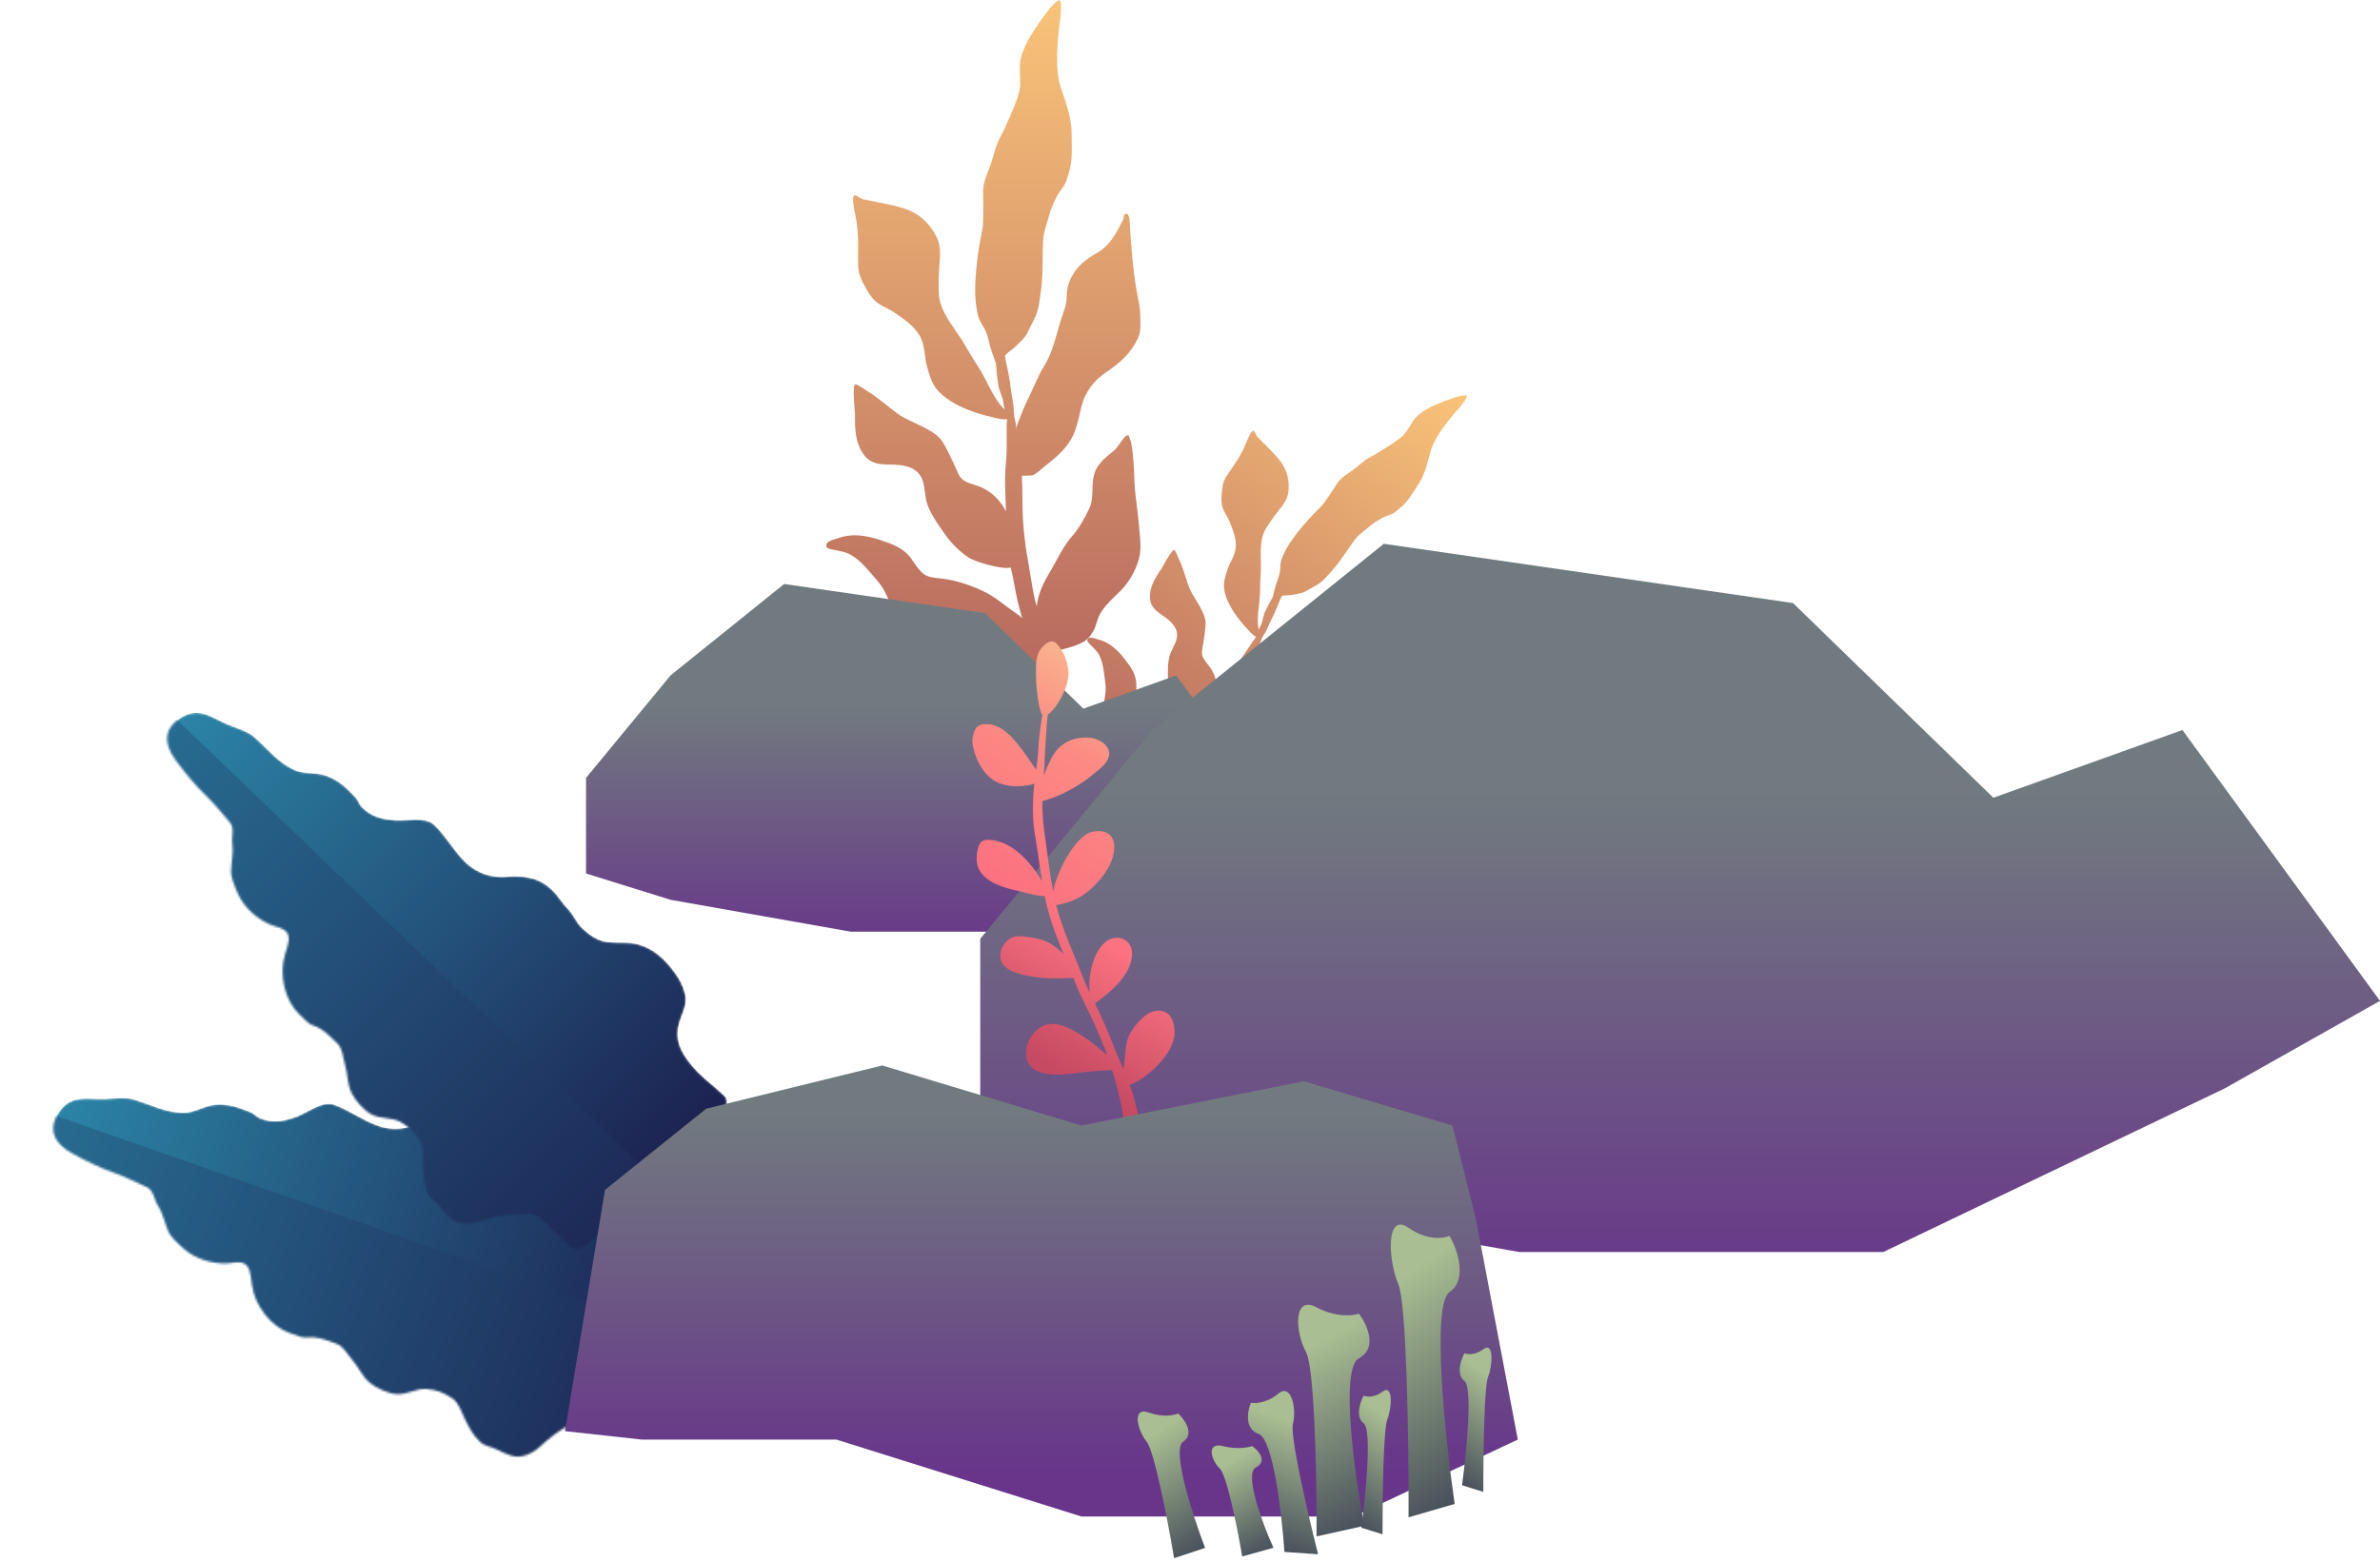 <?xml version="1.0" encoding="UTF-8"?> <svg xmlns="http://www.w3.org/2000/svg" width="1129" height="741" viewBox="0 0 1129 741" fill="none"><mask id="mask0_1024_10677" style="mask-type:alpha" maskUnits="userSpaceOnUse" x="25" y="520" width="316" height="172"><path d="M314.806 576.175C322.828 580.49 328.511 580.975 337.097 583.981C343.775 586.32 337.491 607.569 334.947 614.836C331.028 626.026 325.907 637.042 320.409 647.481C316.736 654.455 312.903 661.347 309.669 668.567C307.406 673.62 306.732 676.715 303.925 678.701C301.118 680.688 296.513 678.111 293.886 677.191L281.874 672.984C277.859 671.578 274.369 674.136 270.505 675.985C265.504 678.38 260.769 682.055 256.518 686.018C252.431 689.827 247.1 692.228 242.266 690.535C240.031 689.752 237.986 688.902 235.892 687.783C233.289 686.391 230.069 686.23 227.823 684.14C224.41 680.964 222.84 677.826 220.716 673.582L220.541 673.233C218.882 669.921 217.641 665.513 214.615 663.469C210.481 660.675 207.156 659.368 202.203 658.973C197.627 658.609 193.021 661.739 188.232 661.435C184.222 661.18 178.492 658.621 175.437 656.062C171.783 653.002 170.208 648.743 167.106 645.197C164.828 642.591 162.891 638.669 159.603 637.518C156.126 636.3 152.775 634.889 149.087 634.503C146.838 634.268 144.617 634.944 142.456 634.187L137.316 632.387C128.699 629.369 120.882 619.818 119.447 609.266C118.999 605.971 118.845 600.717 115.687 599.407C112.871 598.239 110.167 599.383 107.178 599.436C100.279 599.557 92.496 597.204 87.15 592.421C84.738 590.264 81.2 587.244 79.844 584.18C78.184 580.429 77.195 575.444 75.004 572.122C73.012 569.104 73.013 564.733 69.54 563.189C64.555 560.973 59.917 558.482 54.705 556.657C47.487 554.129 40.65 550.752 33.925 547.039C26.004 542.666 22.261 535.97 28.12 527.438C33.876 519.06 41.956 521.719 49.545 521.422C53.831 521.254 59.574 520.396 63.575 521.656C67.317 522.833 70.992 524.253 74.693 525.549C78.896 527.021 82.858 527.889 87.342 527.936C91.346 527.979 96.058 525.267 100.169 524.443C103.734 523.728 107.404 524.068 110.809 524.864C113.448 525.48 116.005 526.646 118.558 527.54C120.454 528.204 121.69 529.891 123.533 530.619C129.378 532.929 134.297 532.125 140.479 529.869C146.02 527.847 152.813 522.154 158.451 524.129C165.798 526.702 171.967 531.536 179.322 534.112C186.208 536.524 193.733 535.906 200.587 531.865C203.637 530.067 206.286 529.118 209.488 528.297C214.012 527.138 218 527.601 222.144 529.053C225.896 530.367 229.035 532.691 232.705 534.088C236.161 535.404 238.768 538.217 242.247 539.436C245.224 540.478 247.773 541.137 250.942 541.292C257.353 541.607 262.849 536.937 268.952 535.714C276.997 534.102 284.41 536.622 291.26 540.518C294.722 542.487 297.625 544.645 300.173 548.022C303.003 551.774 302.451 556.253 303.041 560.875C304.06 568.852 308.82 572.955 314.806 576.175Z" fill="url(#paint0_linear_1024_10677)"></path></mask><g mask="url(#mask0_1024_10677)"><path d="M314.806 576.175C322.828 580.49 328.511 580.975 337.097 583.981C343.775 586.32 337.491 607.569 334.947 614.836C331.028 626.026 325.907 637.042 320.409 647.481C316.736 654.455 312.903 661.347 309.669 668.567C307.406 673.62 306.732 676.715 303.925 678.701C301.118 680.688 296.513 678.111 293.886 677.191L281.874 672.984C277.859 671.578 274.369 674.136 270.505 675.985C265.504 678.38 260.769 682.055 256.518 686.018C252.431 689.827 247.1 692.228 242.266 690.535C240.031 689.752 237.986 688.902 235.892 687.783C233.289 686.391 230.069 686.23 227.823 684.14C224.41 680.964 222.84 677.826 220.716 673.582L220.541 673.233C218.882 669.921 217.641 665.513 214.615 663.469C210.481 660.675 207.156 659.368 202.203 658.973C197.627 658.609 193.021 661.739 188.232 661.435C184.222 661.18 178.492 658.621 175.437 656.062C171.783 653.002 170.208 648.743 167.106 645.197C164.828 642.591 162.891 638.669 159.603 637.518C156.126 636.3 152.775 634.889 149.087 634.503C146.838 634.268 144.617 634.944 142.456 634.187L137.316 632.387C128.699 629.369 120.882 619.818 119.447 609.266C118.999 605.971 118.845 600.717 115.687 599.407C112.871 598.239 110.167 599.383 107.178 599.436C100.279 599.557 92.496 597.204 87.15 592.421C84.738 590.264 81.2 587.244 79.844 584.18C78.184 580.429 77.195 575.444 75.004 572.122C73.012 569.104 73.013 564.733 69.54 563.189C64.555 560.973 59.917 558.482 54.705 556.657C47.487 554.129 40.65 550.752 33.925 547.039C26.004 542.666 22.261 535.97 28.12 527.438C33.876 519.06 41.956 521.719 49.545 521.422C53.831 521.254 59.574 520.396 63.575 521.656C67.317 522.833 70.992 524.253 74.693 525.549C78.896 527.021 82.858 527.889 87.342 527.936C91.346 527.979 96.058 525.267 100.169 524.443C103.734 523.728 107.404 524.068 110.809 524.864C113.448 525.48 116.005 526.646 118.558 527.54C120.454 528.204 121.69 529.891 123.533 530.619C129.378 532.929 134.297 532.125 140.479 529.869C146.02 527.847 152.813 522.154 158.451 524.129C165.798 526.702 171.967 531.536 179.322 534.112C186.208 536.524 193.733 535.906 200.587 531.865C203.637 530.067 206.286 529.118 209.488 528.297C214.012 527.138 218 527.601 222.144 529.053C225.896 530.367 229.035 532.691 232.705 534.088C236.161 535.404 238.768 538.217 242.247 539.436C245.224 540.478 247.773 541.137 250.942 541.292C257.353 541.607 262.849 536.937 268.952 535.714C276.997 534.102 284.41 536.622 291.26 540.518C294.722 542.487 297.625 544.645 300.173 548.022C303.003 551.774 302.451 556.253 303.041 560.875C304.06 568.852 308.82 572.955 314.806 576.175Z" fill="url(#paint1_linear_1024_10677)"></path><rect width="109.513" height="377.579" transform="matrix(-0.331 0.944 0.944 0.331 7.924 522.84)" fill="url(#paint2_linear_1024_10677)"></rect><rect width="109.513" height="377.579" transform="matrix(-0.331 0.944 0.944 0.331 7.924 522.84)" fill="url(#paint3_linear_1024_10677)"></rect></g><mask id="mask1_1024_10677" style="mask-type:alpha" maskUnits="userSpaceOnUse" x="79" y="338" width="266" height="255"><path d="M326.706 503.654C332.214 510.91 337.183 513.71 343.746 520.009C348.851 524.908 334.315 541.633 328.984 547.188C320.774 555.742 311.543 563.639 302.209 570.854C295.972 575.674 289.624 580.354 283.685 585.581C279.529 589.239 277.632 591.774 274.253 592.417C270.875 593.059 267.755 588.803 265.746 586.876L256.564 578.063C253.495 575.118 249.258 575.996 244.975 576.075C239.432 576.178 233.598 577.557 228.085 579.397C222.786 581.166 216.939 581.138 213.245 577.592C211.536 575.952 210.028 574.33 208.588 572.442C206.797 570.096 203.934 568.613 202.758 565.778C200.971 561.473 200.845 557.966 200.674 553.224L200.66 552.833C200.526 549.132 201.226 544.607 199.321 541.49C196.719 537.233 194.237 534.664 189.894 532.249C185.883 530.018 180.393 530.954 176.162 528.69C172.619 526.794 168.468 522.087 166.751 518.492C164.697 514.19 165.031 509.662 163.682 505.148C162.69 501.832 162.555 497.459 160.043 495.048C157.384 492.497 154.921 489.822 151.726 487.941C149.778 486.793 147.476 486.486 145.824 484.9L141.895 481.129C135.308 474.807 132.16 462.873 135.234 452.678C136.194 449.494 138.235 444.65 135.905 442.147C133.828 439.915 130.893 439.834 128.152 438.642C121.824 435.889 115.72 430.518 112.841 423.947C111.543 420.984 109.577 416.768 109.615 413.417C109.662 409.316 110.831 404.37 110.216 400.438C109.657 396.865 111.471 392.889 108.952 390.043C105.337 385.957 102.152 381.767 98.167 377.942C92.649 372.647 87.83 366.737 83.254 360.568C77.862 353.302 77.235 345.656 86.108 340.326C94.821 335.092 101.069 340.865 108.097 343.745C112.066 345.371 117.646 346.974 120.765 349.78C123.68 352.405 126.434 355.222 129.263 357.937C132.476 361.02 135.721 363.455 139.781 365.359C143.405 367.059 148.818 366.547 152.9 367.504C156.44 368.334 159.638 370.166 162.406 372.303C164.551 373.959 166.393 376.081 168.346 377.955C169.795 379.345 170.219 381.394 171.593 382.821C175.953 387.349 180.761 388.658 187.323 389.171C193.203 389.631 201.746 387.272 206.056 391.409C211.672 396.798 215.278 403.757 220.901 409.154C226.164 414.205 233.267 416.767 241.18 415.935C244.702 415.565 247.505 415.801 250.759 416.384C255.356 417.207 258.792 419.283 261.96 422.324C264.828 425.076 266.72 428.494 269.478 431.288C272.077 433.92 273.281 437.561 275.941 440.114C278.216 442.298 280.261 443.955 283.081 445.412C288.783 448.359 295.721 446.392 301.781 447.812C309.77 449.684 315.468 455.054 320.083 461.441C322.416 464.67 324.161 467.838 325.077 471.968C326.095 476.556 323.734 480.401 322.353 484.852C319.969 492.532 322.596 498.241 326.706 503.654Z" fill="url(#paint4_linear_1024_10677)"></path></mask><g mask="url(#mask1_1024_10677)"><path d="M326.706 503.654C332.214 510.91 337.183 513.71 343.746 520.009C348.851 524.908 334.315 541.633 328.984 547.188C320.774 555.742 311.543 563.639 302.209 570.854C295.972 575.674 289.624 580.354 283.685 585.581C279.529 589.239 277.632 591.774 274.253 592.417C270.875 593.059 267.755 588.803 265.746 586.876L256.564 578.063C253.495 575.118 249.258 575.996 244.975 576.075C239.432 576.178 233.598 577.557 228.085 579.397C222.786 581.166 216.939 581.138 213.245 577.592C211.536 575.952 210.028 574.33 208.588 572.442C206.797 570.096 203.934 568.613 202.758 565.778C200.971 561.473 200.845 557.966 200.674 553.224L200.66 552.833C200.526 549.132 201.226 544.607 199.321 541.49C196.719 537.233 194.237 534.664 189.894 532.249C185.883 530.018 180.393 530.954 176.162 528.69C172.619 526.794 168.468 522.087 166.751 518.492C164.697 514.19 165.031 509.662 163.682 505.148C162.69 501.832 162.555 497.459 160.043 495.048C157.384 492.497 154.921 489.822 151.726 487.941C149.778 486.793 147.476 486.486 145.824 484.9L141.895 481.129C135.308 474.807 132.16 462.873 135.234 452.678C136.194 449.494 138.235 444.65 135.905 442.147C133.828 439.915 130.893 439.834 128.152 438.642C121.824 435.889 115.72 430.518 112.841 423.947C111.543 420.984 109.577 416.768 109.615 413.417C109.662 409.316 110.831 404.37 110.216 400.438C109.657 396.865 111.471 392.889 108.952 390.043C105.337 385.957 102.152 381.767 98.167 377.942C92.649 372.647 87.83 366.737 83.254 360.568C77.862 353.302 77.235 345.656 86.108 340.326C94.821 335.092 101.069 340.865 108.097 343.745C112.066 345.371 117.646 346.974 120.765 349.78C123.68 352.405 126.434 355.222 129.263 357.937C132.476 361.02 135.721 363.455 139.781 365.359C143.405 367.059 148.818 366.547 152.9 367.504C156.44 368.334 159.638 370.166 162.406 372.303C164.551 373.959 166.393 376.081 168.346 377.955C169.795 379.345 170.219 381.394 171.593 382.821C175.953 387.349 180.761 388.658 187.323 389.171C193.203 389.631 201.746 387.272 206.056 391.409C211.672 396.798 215.278 403.757 220.901 409.154C226.164 414.205 233.267 416.767 241.18 415.935C244.702 415.565 247.505 415.801 250.759 416.384C255.356 417.207 258.792 419.283 261.96 422.324C264.828 425.076 266.72 428.494 269.478 431.288C272.077 433.92 273.281 437.561 275.941 440.114C278.216 442.298 280.261 443.955 283.081 445.412C288.783 448.359 295.721 446.392 301.781 447.812C309.77 449.684 315.468 455.054 320.083 461.441C322.416 464.67 324.161 467.838 325.077 471.968C326.095 476.556 323.734 480.401 322.353 484.852C319.969 492.532 322.596 498.241 326.706 503.654Z" fill="url(#paint5_linear_1024_10677)"></path><rect width="109.513" height="377.579" transform="matrix(-0.692 0.721 0.721 0.692 69.641 327.76)" fill="url(#paint6_linear_1024_10677)"></rect></g><path d="M466.738 155.451C468.147 157.657 468.919 161.03 469.665 164.291C469.83 165.014 471.908 171.118 472.439 172.326C472.646 175.863 473.048 179.409 473.595 182.859C473.809 184.21 474.294 185.496 474.778 186.778C475.316 188.204 475.852 189.624 476.01 191.122C476.11 192.07 476.285 193.217 476.525 194.344C476.308 194.089 476.086 193.848 475.872 193.624C470.965 188.484 468.03 180.221 464.279 174.353C462.091 170.932 459.903 167.51 457.901 163.971C456.644 161.748 455.11 159.527 453.55 157.27C449.674 151.661 445.644 145.83 445.345 139.204C445.132 134.484 445.321 129.713 445.678 125.007C446.038 120.272 446.317 116.193 444.013 111.879C440.025 104.415 434.378 100.171 426.188 98.081C422.153 97.051 418.031 96.244 413.928 95.441C412.647 95.19 411.366 94.94 410.092 94.683C408.699 94.403 408.035 93.955 407.038 93.283C407.038 93.283 406.92 93.202 406.844 93.152C402.424 90.272 406.018 101.575 406.533 106.724C406.796 109.356 407.059 111.984 407.073 114.354C407.082 115.821 407.071 117.289 407.06 118.758C407.043 121.17 407.025 123.583 407.094 125.993C407.217 130.347 409.047 133.73 411.154 137.443C412.64 140.062 414.373 142.435 416.901 144.132C418.034 144.893 419.239 145.495 420.445 146.098C421.763 146.757 423.082 147.416 424.314 148.285C424.74 148.585 425.164 148.881 425.585 149.175C429.704 152.051 433.525 154.72 436.225 159.231C437.903 162.036 438.338 165.257 438.772 168.469C439.023 170.328 439.274 172.184 439.765 173.953C440.435 176.368 441.136 178.835 442.159 181.125C446.47 190.773 461.804 195.956 470.499 197.86C470.613 197.885 470.811 197.936 471.071 198.003C472.595 198.397 476.257 199.344 477.694 198.802C477.723 199.473 477.663 200.213 477.607 200.892C477.567 201.379 477.53 201.836 477.53 202.214V212.384C477.53 214.876 477.342 217.339 477.154 219.799C476.967 222.249 476.781 224.694 476.781 227.158C476.781 231.89 476.968 236.597 477.155 241.305C477.173 241.742 477.19 242.178 477.207 242.615C474.487 237.321 470.265 233.048 464.703 230.864C463.821 230.518 462.919 230.234 462.028 229.954C458.989 229 456.091 228.09 454.646 224.887C454.349 224.229 454.052 223.566 453.754 222.901C451.75 218.43 449.694 213.843 447.191 209.683C443.55 203.633 431.47 200.335 426.264 196.598C424.362 195.232 422.503 193.747 420.639 192.257C417.631 189.854 414.611 187.44 411.376 185.504C411.261 185.435 411.011 185.267 410.677 185.042C409.236 184.073 406.225 182.048 405.65 182.338C404.195 183.07 405.566 195.031 405.566 196.61C405.565 203.004 405.564 209.264 409.148 214.842C412.184 219.568 416.103 220.332 421.308 220.379C426.58 220.426 433.261 220.672 436.509 225.579C438.04 227.891 438.417 230.785 438.79 233.645C439.019 235.4 439.246 237.142 439.737 238.728C441.052 242.977 443.693 246.831 446.227 250.528C446.672 251.178 447.115 251.823 447.545 252.464C450.717 257.185 454.596 261.197 459.289 264.417C462.139 266.373 475.188 270.394 479.459 269.259C480.192 272.055 480.702 274.844 481.218 277.666C481.427 278.805 481.636 279.95 481.861 281.102C482.667 285.223 483.759 289.242 484.862 293.248C484.168 292.556 483.361 291.894 482.403 291.26C480.534 290.022 478.742 288.668 476.949 287.314C474.012 285.095 471.076 282.876 467.806 281.173C461.672 277.978 453.347 275.172 446.477 274.485C444.59 274.297 442.701 274.108 440.799 273.602C437.526 272.733 435.44 269.652 433.549 266.858C433.113 266.215 432.688 265.587 432.261 265.004C428.838 260.336 424.216 258.461 418.872 256.637C411.974 254.282 404.722 252.688 397.612 255.337C395.789 256.016 391.087 256.637 392.156 259.552C392.691 261.009 399.288 260.951 402.963 262.886C407.329 265.185 410.651 269.061 413.818 272.757L413.895 272.848C414.175 273.173 414.46 273.501 414.747 273.832C416.201 275.505 417.718 277.25 418.83 279.118C419.684 280.55 420.386 282.075 421.09 283.601C421.769 285.074 422.448 286.55 423.266 287.946C427.117 294.529 431.994 299.791 439.133 302.626C442.891 304.119 446.657 304.288 450.501 304.46C452.008 304.527 453.527 304.595 455.062 304.744C457.239 304.955 459.422 304.94 461.604 304.925C462.978 304.916 464.351 304.907 465.724 304.954C473.17 305.208 483.732 309.14 489.436 312.798C489.754 316.904 490.296 323.574 490.858 330.491C491.847 342.659 492.898 355.587 492.898 356.647C492.898 359.645 499.295 359.427 501.06 357.94C502.342 356.861 499.054 316.953 498.118 309.634C499.584 309.205 501.073 308.825 502.568 308.444C505.881 307.6 509.224 306.749 512.399 305.328C515.383 303.992 516.837 302.411 518.5 299.645C519.297 298.319 519.751 296.865 520.206 295.41C520.616 294.1 521.026 292.79 521.686 291.571C523.641 287.961 526.325 285.373 529.134 282.666C530.018 281.814 530.915 280.949 531.806 280.037C535.829 275.915 538.572 270.897 540.197 265.357C541.477 260.995 540.958 256.011 540.472 251.344C540.347 250.145 540.224 248.967 540.135 247.826C539.921 245.093 539.576 242.378 539.232 239.663C538.764 235.971 538.296 232.281 538.157 228.553L538.144 228.202C537.925 222.371 537.693 216.147 536.657 210.414C536.514 209.622 536.223 208.834 535.935 208.055C535.77 207.608 535.605 207.163 535.471 206.723C534.423 205.829 532.921 207.968 531.336 210.224C530.321 211.669 529.271 213.163 528.287 213.937C524.716 216.744 520.552 220.1 519.145 224.632C518.425 226.952 518.334 229.547 518.242 232.142C518.129 235.321 518.017 238.5 516.751 241.178C514.499 245.94 511.858 250.697 508.401 254.62C505.363 258.067 503.284 261.909 501.175 265.804C500.238 267.535 499.295 269.276 498.26 270.998C495.142 276.187 492.359 281.61 491.804 287.731C491.523 286.792 491.256 285.848 491.023 284.894C490.193 281.494 489.65 278.104 489.105 274.699C488.822 272.929 488.538 271.156 488.212 269.375C486.327 259.057 485.026 249.159 485.026 238.644C485.026 234.312 484.973 230.034 484.745 225.737C485.638 225.666 486.691 225.651 487.594 225.638C488.557 225.624 489.348 225.613 489.588 225.538C491.694 224.886 494.088 222.424 495.797 221.067C500.091 217.659 504.16 214.43 507.329 209.642C510.112 205.439 511.197 200.69 512.289 195.913C512.557 194.742 512.825 193.57 513.118 192.404C514.684 186.18 519.079 180.367 524.362 176.844C531.03 172.397 536.517 167.686 539.938 160.193C541.184 157.464 541.047 154.072 540.922 150.977C540.893 150.254 540.864 149.547 540.854 148.869C540.814 146.123 540.244 143.311 539.684 140.54C539.431 139.293 539.18 138.053 538.98 136.832C537.279 126.453 536.5 116.006 535.898 105.501C535.898 100.464 532.983 100.275 532.983 103.74L532.865 103.978C529.857 110.038 526.801 116.194 520.781 119.719C514.815 123.213 510.285 126.497 507.517 133.12C506.446 135.68 505.997 138.126 505.997 140.879C505.997 143.828 505.094 146.497 504.102 149.246C503.157 151.862 502.385 154.623 501.607 157.403C500.092 162.816 498.557 168.306 495.689 172.943C493.634 176.267 492.038 179.804 490.439 183.344C489.589 185.227 488.738 187.112 487.818 188.965C485.929 192.77 484.417 196.58 482.925 200.541C482.582 201.451 482.309 202.355 482.094 203.253C482.048 202.446 481.97 201.644 481.82 200.855C481.723 200.343 481.613 199.843 481.504 199.346C481.201 197.96 480.904 196.603 480.904 195.134C480.904 192.863 480.515 190.668 480.124 188.456C479.883 187.093 479.641 185.724 479.488 184.327C479.047 180.304 478.263 176.37 477.364 172.447C477.089 171.249 476.899 169.977 476.766 168.672C477.524 167.727 478.558 166.952 479.587 166.18C480.374 165.59 481.159 165.002 481.814 164.342C482.219 163.935 482.629 163.537 483.038 163.142C484.831 161.407 486.585 159.709 487.645 157.338C488.172 156.159 488.757 155.044 489.339 153.937C490.363 151.987 491.377 150.059 492.038 147.838C492.897 144.957 493.235 142.218 493.587 139.362C493.69 138.529 493.794 137.687 493.912 136.828C494.546 132.231 494.57 127.681 494.594 123.123C494.611 119.852 494.628 116.577 494.87 113.278C495.052 110.81 495.832 108.326 496.599 105.883C496.972 104.694 497.343 103.515 497.64 102.352C498.509 98.947 499.981 95.797 501.596 92.706C502.108 91.727 502.761 90.835 503.415 89.943C503.928 89.242 504.441 88.542 504.886 87.799C505.8 86.271 506.277 84.553 506.751 82.843C506.902 82.297 507.053 81.752 507.218 81.214C508.589 76.748 508.487 71.628 508.391 66.777C508.367 65.556 508.343 64.351 508.343 63.179C508.343 56.734 506.129 50.054 504.009 43.938C503.482 42.418 502.955 40.897 502.575 39.335C500.618 31.3 501.639 19.218 502.554 11.716C502.696 10.554 502.897 9.402 503.098 8.251C503.098 4.404 503.813 1.495 502.554 0C499.597 0.866 493.414 9.907 490.352 14.652C487.712 18.742 485.329 23.189 484.188 27.948C483.613 30.347 483.745 32.988 483.875 35.586C483.95 37.099 484.025 38.598 483.959 40.027C483.76 44.335 481.938 48.594 480.239 52.565C480.04 53.031 479.842 53.494 479.649 53.952C477.968 57.935 476.314 61.794 474.235 65.612C472.883 68.093 472.08 70.895 471.283 73.676C470.827 75.266 470.374 76.849 469.82 78.362C469.561 79.072 469.274 79.807 468.981 80.56C467.755 83.712 466.407 87.177 466.364 90.399C466.337 92.389 466.369 94.386 466.402 96.385C466.451 99.419 466.501 102.459 466.343 105.477C466.218 107.864 465.728 110.347 465.248 112.779C465.038 113.84 464.831 114.891 464.656 115.921C463.385 123.417 462.616 130.585 462.616 138.192C462.616 141.647 462.984 145.1 463.657 148.488C464.22 151.325 465.238 153.099 466.738 155.451Z" fill="url(#paint7_linear_1024_10677)"></path><path d="M607.272 270.153C607.237 272.144 606.303 274.596 605.4 276.967C605.2 277.493 603.945 282.222 603.773 283.209C602.41 285.523 601.168 287.926 600.058 290.33C599.623 291.271 599.389 292.288 599.156 293.302C598.896 294.429 598.637 295.552 598.105 296.562C597.768 297.201 597.395 297.997 597.072 298.809C597.041 298.556 597.001 298.309 596.96 298.076C596.006 292.743 597.628 286.289 597.717 280.992C597.769 277.904 597.822 274.815 598.042 271.732C598.18 269.796 598.141 267.742 598.101 265.655C598.002 260.467 597.899 255.074 600.509 250.778C602.367 247.718 604.503 244.797 606.72 241.989C608.95 239.165 610.851 236.718 611.206 233.018C611.82 226.616 610.016 221.529 605.682 216.71C603.547 214.335 601.261 212.064 598.987 209.803C598.276 209.097 597.567 208.392 596.863 207.685C596.095 206.912 595.86 206.346 595.51 205.498C595.51 205.498 595.469 205.396 595.441 205.332C593.843 201.629 591.356 210.277 589.508 213.737C588.564 215.505 587.62 217.271 586.628 218.768C586.013 219.694 585.386 220.614 584.759 221.533C583.728 223.043 582.697 224.554 581.723 226.099C579.962 228.891 579.698 231.802 579.471 235.039C579.311 237.323 579.412 239.558 580.306 241.707C580.706 242.671 581.219 243.565 581.733 244.461C582.294 245.438 582.856 246.418 583.273 247.491C583.418 247.863 583.563 248.23 583.707 248.595C585.115 252.167 586.422 255.482 586.235 259.475C586.12 261.957 585.035 264.17 583.955 266.376C583.329 267.653 582.705 268.928 582.27 270.251C581.676 272.057 581.08 273.909 580.765 275.787C579.434 283.702 587.012 293.524 591.747 298.442C591.809 298.507 591.914 298.624 592.051 298.777C592.855 299.677 594.788 301.84 595.933 302.114C595.667 302.548 595.316 302.988 594.994 303.391C594.763 303.681 594.546 303.952 594.386 304.19L590.089 310.588C589.036 312.156 587.875 313.625 586.716 315.092C585.562 316.553 584.409 318.012 583.368 319.562C581.369 322.538 579.499 325.58 577.629 328.622C577.456 328.904 577.282 329.186 577.109 329.468C577.613 324.973 576.729 320.479 574.108 316.725C573.693 316.13 573.238 315.565 572.788 315.008C571.256 313.107 569.794 311.294 570.227 308.662C570.316 308.12 570.406 307.576 570.498 307.03C571.111 303.36 571.739 299.594 571.902 295.907C572.14 290.542 565.837 283.298 564.1 278.72C563.466 277.047 562.909 275.317 562.351 273.582C561.45 270.783 560.546 267.972 559.303 265.37C559.259 265.278 559.171 265.065 559.053 264.78C558.545 263.554 557.483 260.991 556.993 260.927C555.757 260.766 551.577 268.877 550.909 269.87C548.207 273.893 545.561 277.83 545.487 282.873C545.424 287.146 547.598 289.303 550.894 291.56C554.232 293.845 558.384 296.859 558.38 301.336C558.378 303.445 557.396 305.428 556.425 307.386C555.829 308.588 555.238 309.781 554.88 310.989C553.922 314.225 553.977 317.78 554.029 321.19C554.038 321.789 554.047 322.384 554.05 322.972C554.076 327.299 554.852 331.483 556.481 335.517C557.47 337.966 564.083 346.08 567.284 347.194C566.569 349.266 565.716 351.239 564.852 353.235C564.504 354.041 564.153 354.851 563.81 355.672C562.582 358.609 561.58 361.605 560.589 364.597C560.439 363.864 560.205 363.103 559.863 362.294C559.195 360.716 558.625 359.097 558.056 357.478C557.122 354.825 556.189 352.173 554.826 349.702C552.269 345.067 548.151 339.74 544.064 336.368C542.942 335.442 541.818 334.515 540.82 333.383C539.103 331.435 539.076 328.605 539.051 326.038C539.046 325.447 539.04 324.87 539.014 324.321C538.806 319.919 536.654 316.762 534.02 313.327C530.621 308.894 526.675 304.788 521.026 303.412C519.578 303.059 516.32 301.438 515.769 303.729C515.494 304.875 519.721 307.661 521.245 310.451C523.055 313.766 523.533 317.625 523.989 321.306L524 321.396C524.04 321.72 524.083 322.049 524.127 322.38C524.346 324.054 524.575 325.801 524.494 327.452C524.433 328.719 524.236 329.978 524.039 331.24C523.849 332.457 523.659 333.676 523.589 334.904C523.261 340.693 524.144 346.09 527.494 350.929C529.258 353.476 531.586 355.194 533.961 356.947C534.893 357.634 535.832 358.327 536.747 359.078C538.045 360.142 539.441 361.066 540.838 361.991C541.717 362.573 542.596 363.155 543.45 363.772C548.087 367.118 553.154 374.111 555.242 378.854C553.709 381.572 551.236 386.001 548.672 390.592C544.16 398.67 539.366 407.253 538.918 407.92C537.651 409.806 541.818 412.406 543.571 412.226C544.844 412.096 559.613 385.583 562.11 380.578C563.225 380.935 564.334 381.333 565.447 381.734C567.915 382.62 570.404 383.515 573.027 383.98C575.493 384.416 577.087 384.044 579.315 383.015C580.383 382.522 581.287 381.802 582.192 381.081C583.006 380.433 583.821 379.784 584.757 379.299C587.528 377.865 590.331 377.386 593.264 376.884C594.188 376.727 595.125 376.566 596.077 376.374C600.383 375.502 604.25 373.519 607.627 370.73C610.285 368.533 612.061 365.175 613.723 362.031C614.15 361.224 614.57 360.43 614.995 359.674C616.013 357.863 616.941 356.007 617.869 354.153C619.131 351.629 620.392 349.108 621.879 346.703L622.019 346.476C624.344 342.714 626.825 338.7 628.589 334.65C628.832 334.09 628.98 333.47 629.125 332.857C629.209 332.505 629.292 332.155 629.392 331.82C629.103 330.81 627.242 331.512 625.279 332.253C624.021 332.728 622.722 333.219 621.767 333.284C618.306 333.522 614.235 333.851 611.424 336.101C609.985 337.253 608.83 338.846 607.675 340.439C606.26 342.39 604.845 344.342 602.907 345.485C599.461 347.517 595.768 349.38 591.907 350.369C588.516 351.237 585.568 352.764 582.578 354.313C581.25 355 579.913 355.692 578.526 356.333C574.348 358.263 570.283 360.484 567.343 364.097C567.561 363.386 567.79 362.678 568.044 361.978C568.952 359.484 570.039 357.118 571.13 354.744C571.698 353.509 572.266 352.272 572.811 351.012C575.971 343.714 579.325 336.931 583.768 330.316C585.598 327.591 587.372 324.877 589.043 322.076C589.641 322.413 590.319 322.855 590.899 323.232C591.518 323.636 592.027 323.967 592.212 324.023C593.829 324.514 596.395 323.989 598.057 323.867C602.232 323.561 606.189 323.27 610.231 321.615C613.779 320.161 616.478 317.638 619.193 315.1C619.858 314.478 620.523 313.855 621.203 313.247C624.831 310.001 630.087 308.225 634.942 308.27C641.068 308.326 646.555 307.71 651.9 304.46C653.847 303.276 655.193 301.083 656.421 299.083C656.708 298.616 656.989 298.158 657.269 297.728C658.403 295.983 659.229 293.97 660.043 291.987C660.409 291.094 660.773 290.207 661.162 289.353C664.464 282.096 668.382 275.19 672.438 268.324C674.566 265.155 672.789 263.789 671.325 265.969L671.149 266.068C666.672 268.593 662.124 271.159 656.799 270.8C651.522 270.445 647.249 270.573 642.686 273.554C640.922 274.707 639.602 276.054 638.439 277.785C637.193 279.64 635.49 280.934 633.696 282.238C631.989 283.48 630.331 284.886 628.66 286.302C625.408 289.06 622.11 291.856 618.323 293.546C615.61 294.758 613.098 296.3 610.584 297.843C609.247 298.664 607.908 299.485 606.539 300.258C603.728 301.843 601.154 303.593 598.53 305.446C597.927 305.872 597.371 306.323 596.855 306.797C597.167 306.269 597.455 305.731 597.693 305.171C597.848 304.807 597.989 304.445 598.13 304.086C598.522 303.084 598.906 302.104 599.527 301.179C600.487 299.751 601.167 298.204 601.852 296.645C602.275 295.684 602.699 294.719 603.192 293.775C604.611 291.056 605.774 288.245 606.859 285.392C607.19 284.521 607.607 283.64 608.073 282.762C608.955 282.492 609.942 282.447 610.923 282.402C611.674 282.367 612.422 282.333 613.119 282.198C613.549 282.115 613.978 282.041 614.405 281.967C616.281 281.642 618.116 281.325 619.793 280.287C620.627 279.77 621.471 279.32 622.31 278.872C623.786 278.084 625.246 277.305 626.606 276.19C628.371 274.745 629.743 273.167 631.175 271.521C631.592 271.041 632.014 270.556 632.452 270.066C634.799 267.445 636.737 264.593 638.678 261.735C640.071 259.685 641.466 257.632 643.014 255.661C644.173 254.185 645.719 252.956 647.241 251.748C647.981 251.16 648.715 250.577 649.395 249.972C651.388 248.202 653.657 246.85 655.992 245.596C656.732 245.199 657.525 244.918 658.318 244.637C658.941 244.415 659.564 244.194 660.162 243.917C661.389 243.347 662.419 242.47 663.444 241.597C663.771 241.319 664.097 241.04 664.43 240.773C667.19 238.55 669.289 235.285 671.277 232.192C671.778 231.414 672.272 230.645 672.767 229.908C675.49 225.854 676.903 220.704 678.137 215.949C678.444 214.768 678.75 213.585 679.168 212.44C681.317 206.547 687.073 199.384 690.826 195.056C691.407 194.385 692.022 193.746 692.637 193.108C694.263 190.688 695.947 189.164 695.777 187.685C693.527 186.964 685.768 190.007 681.811 191.681C678.402 193.125 675.004 194.903 672.267 197.408C670.886 198.672 669.855 200.389 668.839 202.079C668.248 203.064 667.662 204.039 667.017 204.909C665.069 207.534 662.109 209.434 659.349 211.205C659.025 211.413 658.703 211.619 658.387 211.825C655.632 213.611 652.948 215.331 650.011 216.843C648.101 217.826 646.405 219.245 644.723 220.653C643.76 221.459 642.802 222.261 641.81 222.975C641.345 223.311 640.852 223.651 640.347 224C638.234 225.457 635.911 227.06 634.522 229.069C633.664 230.309 632.841 231.58 632.017 232.851C630.766 234.781 629.513 236.714 628.137 238.546C627.049 239.994 625.687 241.346 624.354 242.671C623.772 243.249 623.196 243.821 622.65 244.394C618.672 248.566 615.153 252.746 611.939 257.531C610.479 259.705 609.254 262.035 608.251 264.455C607.411 266.481 607.309 268.032 607.272 270.153Z" fill="url(#paint8_linear_1024_10677)"></path><path d="M403.518 442.017L318.086 426.902L277.999 414.416V369.072L318.086 320.441L371.974 277.068L467.263 290.869L513.921 336.213L557.952 320.441L603.953 383.529L567.809 403.901L488.292 442.017H403.518Z" fill="url(#paint9_linear_1024_10677)"></path><path d="M720.694 594L546.661 563.211L465 537.777V445.41L546.661 346.351L656.435 258L850.548 286.112L945.597 378.478L1035.29 346.351L1129 474.861L1055.37 516.359L893.387 594H720.694Z" fill="url(#paint10_linear_1024_10677)"></path><path d="M506.841 318.698C507.398 325.575 501.039 336.514 496.957 339.133C496.941 339.433 496.916 339.755 496.882 340.099C496.494 344.016 495.603 358.137 495.559 359.904C495.493 362.556 495.343 365.271 495.173 367.98C496.116 365.244 497.333 362.625 498.585 360.018C501.86 353.196 508.507 349.361 516.688 349.98C521.215 350.322 528.022 354.004 525.681 359.87C524.671 362.402 521.976 364.589 519.73 366.412C519.299 366.763 518.883 367.1 518.5 367.423C512.066 372.85 502.777 377.932 494.486 380.078C494.178 389.589 496.152 398.797 497.253 408.186C497.959 413.153 498.657 418.059 499.597 422.913C501.465 412.599 510.797 395.89 518.292 394.601C521.947 393.973 525.917 394.118 527.794 397.993C529.246 400.99 528.462 405.331 527.348 408.259C525.399 413.382 521.689 417.82 517.79 421.478C513.001 425.97 507.453 428.391 501.024 429.392C501.364 430.748 501.732 432.1 502.134 433.449C504.103 440.06 506.716 446.425 509.371 452.892C510.066 454.586 510.765 456.287 511.455 458.001C511.789 458.831 512.12 459.661 512.452 460.492C513.841 464.066 515.3 467.632 516.937 471.103C516.071 463.926 518.017 452.875 523.794 447.43C528.968 442.552 536.97 445.126 537.008 452.252C537.064 462.428 526.625 470.853 519.409 476.078C522.797 482.921 525.772 489.812 528.55 496.954C529.483 499.354 530.592 501.957 531.735 504.642C532.13 505.569 532.525 506.497 532.917 507.426C533.005 506.411 533.163 505.352 533.307 504.384C533.976 499.882 533.693 495.06 535.775 490.912C537.499 487.478 540.398 484.161 543.324 481.798C545.744 479.843 549.447 478.756 552.4 480.016C556.237 481.652 557.213 486.216 557.186 490.037C557.113 500.274 543.253 512.315 535.842 514.671C536.839 517.319 537.703 519.902 538.303 522.304C541.184 533.843 544.562 547.402 546.39 557.562C546.397 558.833 536.609 560.466 536.069 558.182C535.901 556.878 535.743 555.653 535.594 554.5C534.321 544.623 533.717 539.942 533.421 535.098C532.945 527.297 530.191 516.243 527.588 507.742C521.755 507.818 516.027 508.456 510.23 509.198C503.395 510.074 488.315 511.695 486.867 501.335C486.378 497.839 487.345 494.067 489.471 491.317C492.753 487.069 495.973 485.265 501.206 485.904C506 486.489 512.746 490.874 516.719 493.675C518.175 494.702 519.555 495.878 520.936 497.055C522.324 498.238 523.712 499.422 525.18 500.455C524.927 499.753 524.685 499.107 524.459 498.525C521.376 490.599 518.059 483.018 514.207 475.483C512.281 471.717 510.663 467.81 509.114 463.949C504.799 464.157 497.017 464.408 492.775 463.797C492.51 463.759 492.23 463.72 491.938 463.679C485.506 462.775 472.768 460.986 474.684 451.704C475.184 449.282 476.677 447.138 478.587 445.685C481.171 443.719 483.949 444.086 486.908 444.476C487.325 444.531 487.745 444.587 488.169 444.636C491.697 445.048 495.302 445.867 498.402 447.742C500.618 449.082 502.578 450.809 504.505 452.577C502.119 446.747 499.751 440.803 497.928 434.687C496.979 431.5 496.206 428.262 495.546 425.002C493.939 425.468 489.188 424.261 485.026 423.203C483.517 422.82 482.084 422.456 480.908 422.199C473.917 420.67 463.403 416.861 463.287 407.873C463.254 405.264 463.747 399.193 467.047 398.606C470.122 398.058 473.819 399.061 476.623 400.286C484.676 403.803 491.342 412.801 494.308 418.165C493.775 414.902 493.31 411.636 492.848 408.396C492.276 404.379 491.71 400.402 491.028 396.519C489.93 390.269 489.857 384.25 490.131 378.131C490.223 376.09 490.429 373.925 490.684 371.735C488.924 372.628 485.485 372.866 483.902 372.976C483.734 372.987 483.588 372.998 483.466 373.007C480.785 373.213 477.783 372.772 475.212 371.969C467.44 369.542 463.232 361.759 461.464 353.811C460.863 351.107 461.575 346.389 463.863 344.551C465.147 343.519 466.756 343.545 468.298 343.569C468.381 343.571 468.464 343.572 468.547 343.573C476.74 343.687 483.683 353.809 488.903 361.418C489.835 362.778 490.713 364.057 491.532 365.184C492.034 361.46 492.489 357.949 492.558 355.158C492.638 351.902 493.563 343.958 494.479 339.234C492.714 336.943 491.49 326.544 491.458 320.603C491.456 320.177 491.451 319.753 491.446 319.333C491.39 314.233 491.339 309.585 495.513 305.97C499.51 302.508 501.354 304.963 503.758 308.805C505.5 311.589 506.577 315.433 506.841 318.698Z" fill="url(#paint11_linear_1024_10677)"></path><path d="M513 719.5H642.198L720 683L700 577.749L689 534L618.5 513L565.75 523.5L513 534L418.5 505.5L335 526L287 564.5L268 679L304.5 683H396.774L513 719.5Z" fill="url(#paint12_linear_1024_10677)"></path><path d="M619.496 641.383C623.521 648.629 624.527 698.076 624.527 721.893V728.938L647.167 723.906C642.555 699.418 635.595 649.233 644.651 644.402C653.707 639.571 648.424 628.3 644.651 623.268C641.716 624.274 633.583 625.079 624.527 620.249C613.208 614.21 614.465 632.325 619.496 641.383Z" fill="url(#paint13_linear_1024_10677)"></path><path d="M663.316 609.233C667.203 618.39 668.175 680.878 668.175 710.978V719.881L690.043 713.522C685.589 682.574 678.866 619.154 687.613 613.049C696.361 606.944 691.258 592.7 687.613 586.341C684.779 587.613 676.922 588.63 668.175 582.526C657.241 574.895 658.456 597.787 663.316 609.233Z" fill="url(#paint14_linear_1024_10677)"></path><path d="M705.886 653.282C704.092 657.794 703.643 688.586 703.643 703.417V707.804L693.55 704.671C695.606 689.421 698.709 658.171 694.671 655.162C690.634 652.154 692.989 645.135 694.671 642.002C695.98 642.629 699.606 643.13 703.643 640.122C708.689 636.362 708.129 647.642 705.886 653.282Z" fill="url(#paint15_linear_1024_10677)"></path><path d="M658.093 673.41C656.299 677.922 655.85 708.713 655.85 723.545V727.931L645.757 724.798C647.813 709.549 650.916 678.298 646.879 675.29C642.841 672.282 645.196 665.263 646.879 662.129C648.187 662.756 651.813 663.257 655.85 660.249C660.897 656.489 660.336 667.77 658.093 673.41Z" fill="url(#paint16_linear_1024_10677)"></path><path d="M613.325 675.541C611.908 681.045 619.881 715.788 624.045 732.471L625.276 737.406L609.3 736.293C608.094 718.649 603.962 682.755 597.079 680.336C590.196 677.917 591.748 669.459 593.385 665.532C595.518 665.925 601.082 665.622 606.276 661.273C612.769 655.838 615.097 668.66 613.325 675.541Z" fill="url(#paint17_linear_1024_10677)"></path><path d="M578.57 696.656C581.884 699.845 586.678 723.578 588.66 735.046L589.247 738.438L604.077 734.327C598.933 722.88 590.068 699.235 595.765 696.234C601.463 693.233 596.966 688.2 594.006 686.059C592.113 686.762 586.702 687.756 580.2 686.105C572.073 684.042 574.428 692.67 578.57 696.656Z" fill="url(#paint18_linear_1024_10677)"></path><path d="M543.946 683.995C547.453 688.3 553.564 719.65 556.181 734.787L556.955 739.265L571.651 734.379C565.854 719.159 555.653 687.784 561.222 684.039C566.791 680.294 561.994 673.524 558.9 670.608C557.034 671.466 551.644 672.584 545.013 670.189C536.725 667.195 539.563 678.614 543.946 683.995Z" fill="url(#paint19_linear_1024_10677)"></path><defs><linearGradient id="paint0_linear_1024_10677" x1="26.212" y1="530.845" x2="222.104" y2="599.449" gradientUnits="userSpaceOnUse"><stop stop-color="#2B84A6"></stop><stop offset="1" stop-color="#68358A"></stop></linearGradient><linearGradient id="paint1_linear_1024_10677" x1="26.212" y1="530.845" x2="327.419" y2="636.331" gradientUnits="userSpaceOnUse"><stop stop-color="#2B84A6"></stop><stop offset="1" stop-color="#1C204F"></stop></linearGradient><linearGradient id="paint2_linear_1024_10677" x1="54.757" y1="0" x2="54.757" y2="377.579" gradientUnits="userSpaceOnUse"><stop stop-color="#2B84A6"></stop><stop offset="1" stop-color="#1C204F"></stop></linearGradient><linearGradient id="paint3_linear_1024_10677" x1="41.905" y1="-98.443" x2="54.757" y2="377.579" gradientUnits="userSpaceOnUse"><stop stop-color="#2B84A6"></stop><stop offset="1" stop-color="#1C204F"></stop></linearGradient><linearGradient id="paint4_linear_1024_10677" x1="82.957" y1="342.633" x2="232.706" y2="486.353" gradientUnits="userSpaceOnUse"><stop stop-color="#2B84A6"></stop><stop offset="1" stop-color="#68358A"></stop></linearGradient><linearGradient id="paint5_linear_1024_10677" x1="82.957" y1="342.633" x2="313.213" y2="563.619" gradientUnits="userSpaceOnUse"><stop stop-color="#2B84A6"></stop><stop offset="1" stop-color="#1C204F"></stop></linearGradient><linearGradient id="paint6_linear_1024_10677" x1="41.905" y1="-98.443" x2="54.757" y2="377.579" gradientUnits="userSpaceOnUse"><stop stop-color="#2B84A6"></stop><stop offset="1" stop-color="#1C204F"></stop></linearGradient><linearGradient id="paint7_linear_1024_10677" x1="466.5" y1="0" x2="466.5" y2="359" gradientUnits="userSpaceOnUse"><stop stop-color="#F9C379"></stop><stop offset="1" stop-color="#AF5E5B"></stop></linearGradient><linearGradient id="paint8_linear_1024_10677" x1="672.808" y1="172.257" x2="521.107" y2="398.104" gradientUnits="userSpaceOnUse"><stop stop-color="#F9C379"></stop><stop offset="1" stop-color="#AF5E5B"></stop></linearGradient><linearGradient id="paint9_linear_1024_10677" x1="435.417" y1="333.203" x2="435.417" y2="452.532" gradientUnits="userSpaceOnUse"><stop stop-color="#717B7F"></stop><stop offset="1" stop-color="#68358A"></stop></linearGradient><linearGradient id="paint10_linear_1024_10677" x1="785.676" y1="372.347" x2="785.676" y2="615.418" gradientUnits="userSpaceOnUse"><stop stop-color="#717B7F"></stop><stop offset="1" stop-color="#68358A"></stop></linearGradient><linearGradient id="paint11_linear_1024_10677" x1="556.248" y1="319.207" x2="459.897" y2="482.41" gradientUnits="userSpaceOnUse"><stop stop-color="#F8C392"></stop><stop offset="0.293" stop-color="#FC8B83"></stop><stop offset="0.667" stop-color="#FB7280"></stop><stop offset="1" stop-color="#C64A62"></stop></linearGradient><linearGradient id="paint12_linear_1024_10677" x1="473.016" y1="525.996" x2="473.016" y2="698.171" gradientUnits="userSpaceOnUse"><stop stop-color="#717B7F"></stop><stop offset="1" stop-color="#68358A"></stop></linearGradient><linearGradient id="paint13_linear_1024_10677" x1="632.724" y1="631.299" x2="673.718" y2="709.139" gradientUnits="userSpaceOnUse"><stop offset="0.019" stop-color="#A9BE92"></stop><stop offset="1" stop-color="#49515B"></stop></linearGradient><linearGradient id="paint14_linear_1024_10677" x1="676.093" y1="596.49" x2="734.799" y2="681.694" gradientUnits="userSpaceOnUse"><stop offset="0.019" stop-color="#A9BE92"></stop><stop offset="1" stop-color="#49515B"></stop></linearGradient><linearGradient id="paint15_linear_1024_10677" x1="699.989" y1="647.003" x2="670.435" y2="687.179" gradientUnits="userSpaceOnUse"><stop offset="0.019" stop-color="#A9BE92"></stop><stop offset="1" stop-color="#49515B"></stop></linearGradient><linearGradient id="paint16_linear_1024_10677" x1="652.196" y1="667.13" x2="622.642" y2="707.306" gradientUnits="userSpaceOnUse"><stop offset="0.019" stop-color="#A9BE92"></stop><stop offset="1" stop-color="#49515B"></stop></linearGradient><linearGradient id="paint17_linear_1024_10677" x1="602.742" y1="669.887" x2="583.091" y2="726.731" gradientUnits="userSpaceOnUse"><stop offset="0.019" stop-color="#A9BE92"></stop><stop offset="1" stop-color="#49515B"></stop></linearGradient><linearGradient id="paint18_linear_1024_10677" x1="586.641" y1="690.815" x2="608.027" y2="731.858" gradientUnits="userSpaceOnUse"><stop offset="0.019" stop-color="#A9BE92"></stop><stop offset="1" stop-color="#49515B"></stop></linearGradient><linearGradient id="paint19_linear_1024_10677" x1="551.748" y1="676.601" x2="584.227" y2="725.464" gradientUnits="userSpaceOnUse"><stop offset="0.019" stop-color="#A9BE92"></stop><stop offset="1" stop-color="#49515B"></stop></linearGradient></defs></svg> 